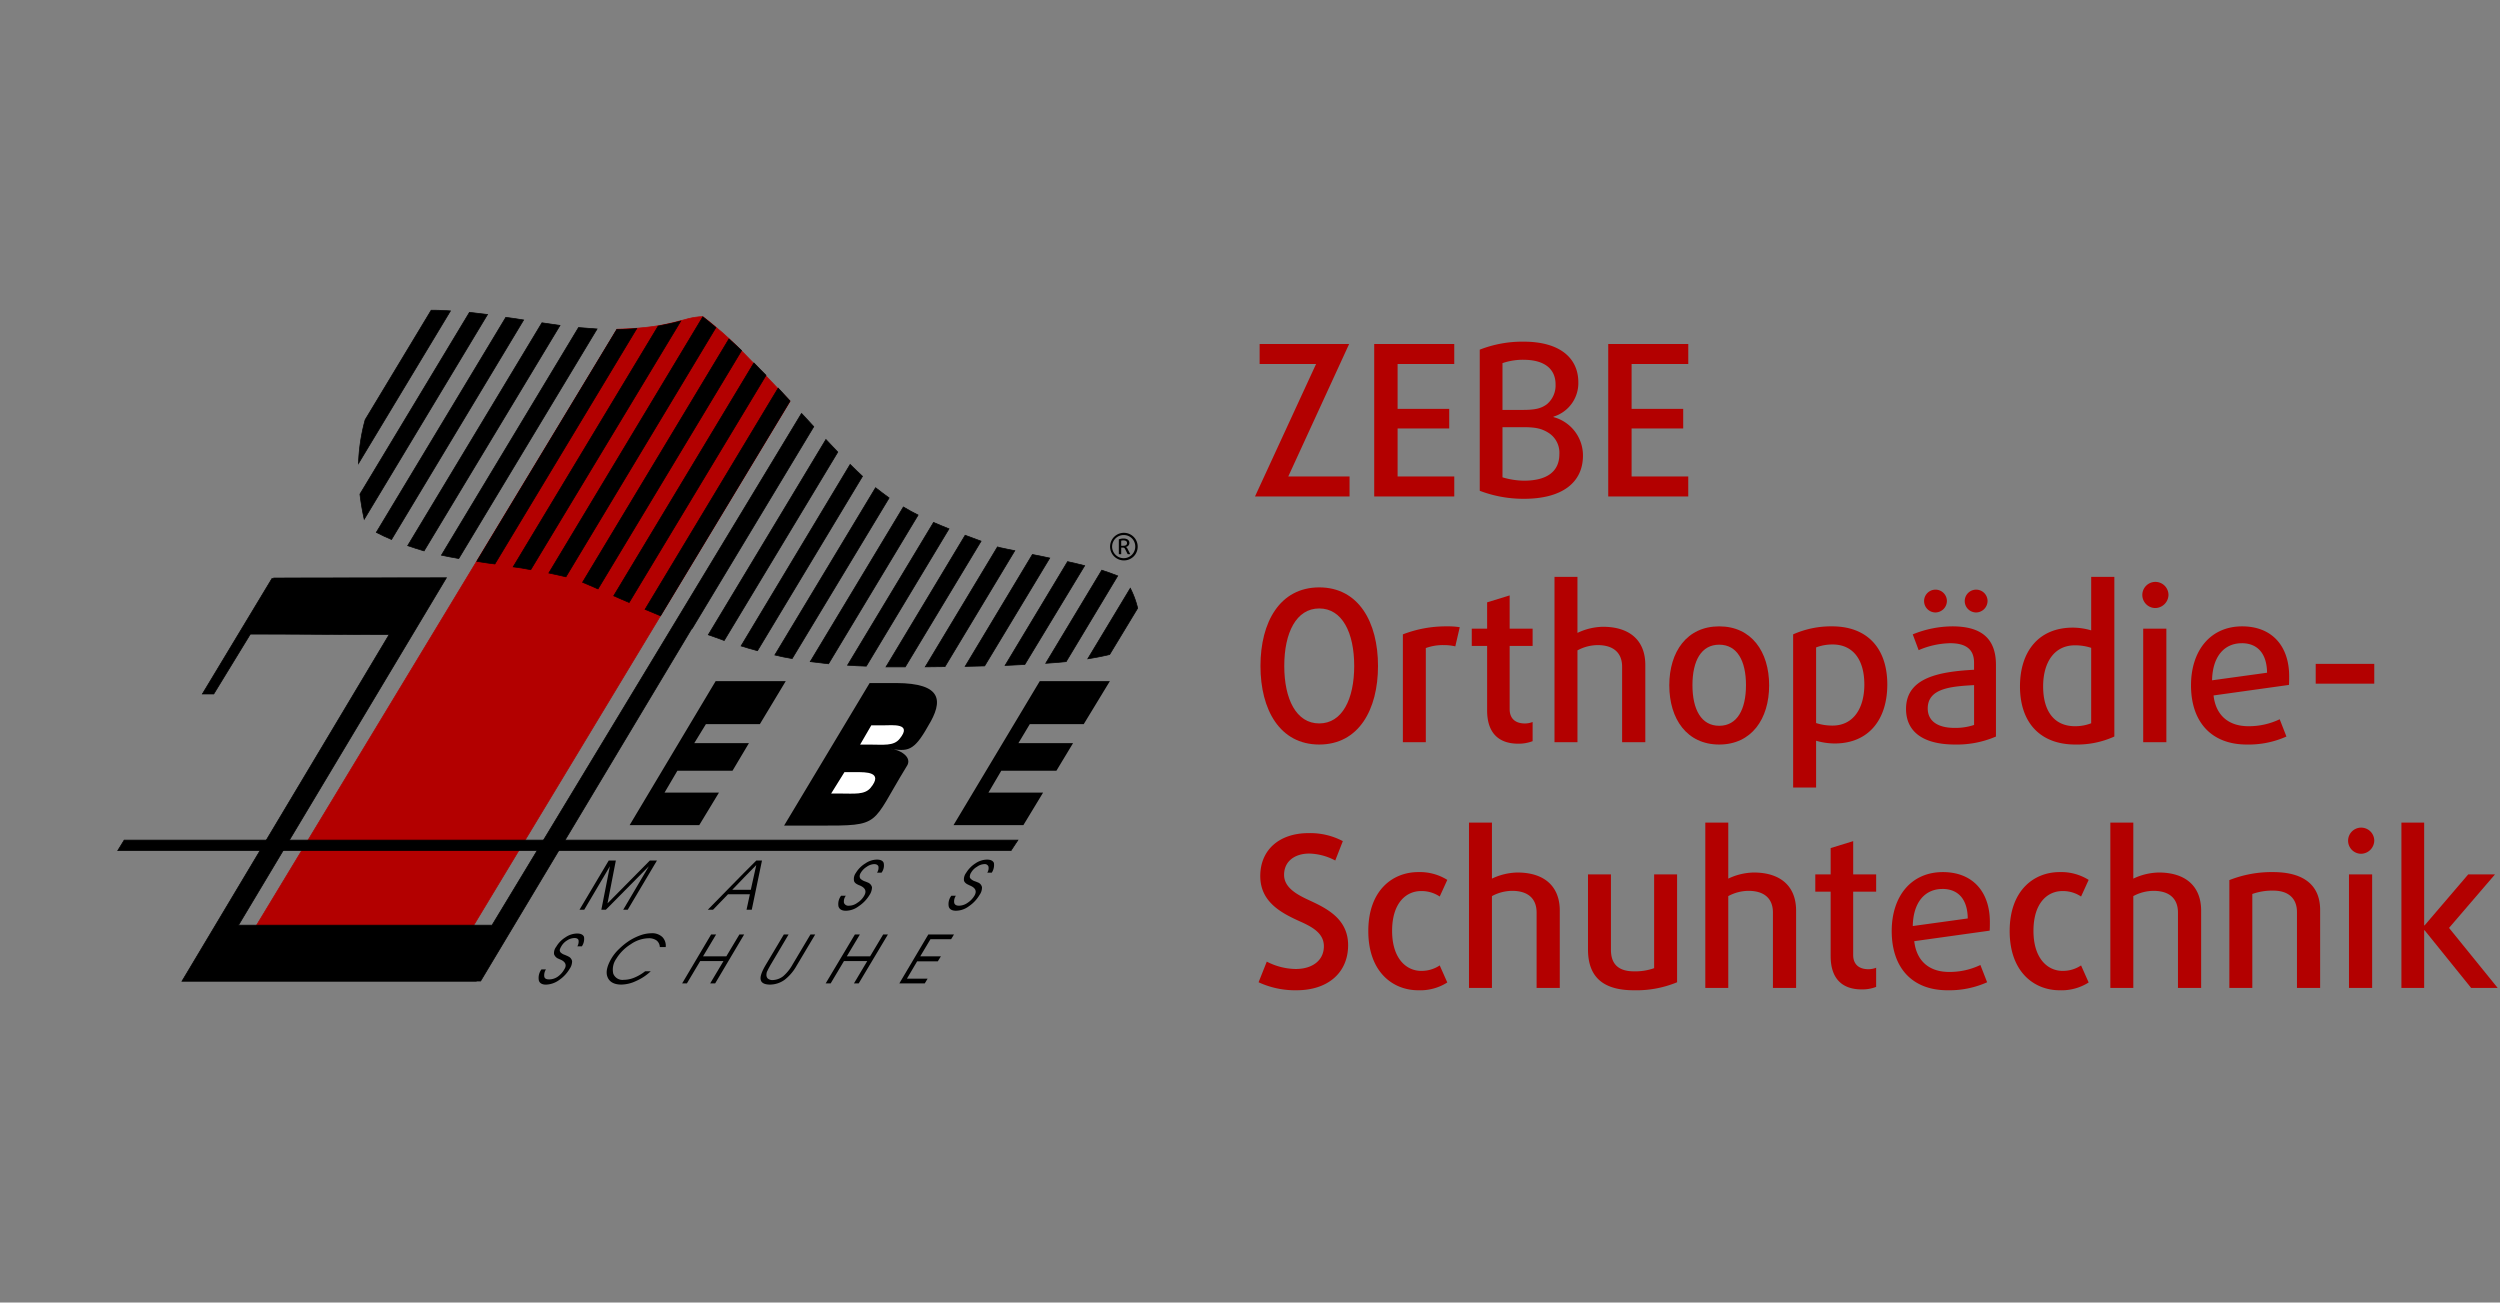 <svg id="Ebene_1" data-name="Ebene 1" xmlns="http://www.w3.org/2000/svg" viewBox="0 0 569.723 296.839">
  <rect x="0" y="0" width="569.723" height="296.839" fill="#808080" stroke="none"/>
  <defs>
    <style>
      .cls-1, .cls-5 {
        fill: #b30000;
      }

      .cls-1 {
        stroke: #b30000;
      }

      .cls-1, .cls-4 {
        stroke-miterlimit: 10;
        stroke-width: 0.162px;
      }

      .cls-1, .cls-2, .cls-3, .cls-4 {
        fill-rule: evenodd;
      }

      .cls-3 {
        fill: #fff;
      }

      .cls-4 {
        stroke: #000;
      }

      .cls-6 {
        fill: none;
      }
    </style>
  </defs>
  <title>Logo_Zebe_Neu_ohne</title>
  <g>
    <path class="cls-1" d="M177.315,202.232c13-.325,14.784-2.762,19.549-2.87,1.679,1.3,2.22,1.733,3.087,2.491,3.682,3.033,6.986,6.5,16.788,16.788l-72.3,119.788h-49.5Z" transform="translate(-36.701 -127.209)"/>
    <path class="cls-2" d="M234.88,282.866h6.065c10.506.054,10.777,4.062,7.257,9.8-3.3,5.9-4.657,5.74-8.665,5.2,2,.054,5.361,1.841,3.737,4.062-8.231,13.43-5.524,13.43-19.929,13.43h-7.961Z" transform="translate(-36.701 -127.209)"/>
    <path class="cls-3" d="M235.259,292.506l-2.545,4.386h2.112c3.2,0,5.524.379,6.878-1.3,3.033-3.682-1.679-3.087-3.682-3.087Z" transform="translate(-36.701 -127.209)"/>
    <path class="cls-3" d="M229.14,303.174l-3.033,4.874h2.112c3.141,0,5.524.325,6.878-1.3,3.033-3.682-1.191-3.574-3.2-3.574Z" transform="translate(-36.701 -127.209)"/>
    <polygon class="cls-4" points="28.299 191.453 231.971 191.453 230.4 193.835 26.837 193.835 28.299 191.453"/>
    <polygon class="cls-2" points="132.057 207.32 138.718 196.11 140.343 196.11 138.447 205.857 148.087 196.11 149.711 196.11 143.05 207.32 142.022 207.32 147.87 197.41 138.068 207.32 137.039 207.32 138.989 197.41 133.14 207.32 132.057 207.32"/>
    <path class="cls-2" d="M206.287,326.081l2.762-2.762h1.3l-2.329,11.21h-1.191l.758-3.52h-1.3V329.98H207.8l1.246-5.632-2.762,2.816Zm-7.094,8.448H198l8.286-8.448v1.083l-2.708,2.816h2.708v1.029H202.6Z" transform="translate(-36.701 -127.209)"/>
    <path class="cls-2" d="M228.382,331.334h1.083a2.1,2.1,0,0,0-.433,1.625,1.072,1.072,0,0,0,1.137.65,3.208,3.208,0,0,0,1.9-.65,4.528,4.528,0,0,0,1.57-1.625c.6-1.029.271-1.787-.975-2.329-.108-.054-.217-.054-.271-.108-.65-.271-1.029-.6-1.083-1.029a2.341,2.341,0,0,1,.433-1.733,6.377,6.377,0,0,1,2.166-2.166,4.682,4.682,0,0,1,2.654-.866c.812,0,1.354.271,1.516.758a2.691,2.691,0,0,1-.487,2.22h-1.029a1.973,1.973,0,0,0,.325-1.408c-.108-.325-.433-.542-.975-.542a3.166,3.166,0,0,0-1.679.6,4.046,4.046,0,0,0-1.354,1.354,1.613,1.613,0,0,0-.271.758,1.092,1.092,0,0,0,.162.6,2.751,2.751,0,0,0,.975.6c.325.108.542.217.7.271a1.576,1.576,0,0,1,.975,1.083,3.283,3.283,0,0,1-.542,1.733,8.184,8.184,0,0,1-2.491,2.6,4.934,4.934,0,0,1-2.924,1.029c-.921,0-1.462-.325-1.679-.975A3.091,3.091,0,0,1,228.382,331.334Z" transform="translate(-36.701 -127.209)"/>
    <path class="cls-2" d="M253.509,331.334h1.029a2.264,2.264,0,0,0-.379,1.625c.108.433.487.65,1.083.65a3.494,3.494,0,0,0,1.95-.65,5.024,5.024,0,0,0,1.57-1.625c.6-1.029.271-1.787-1.029-2.329-.108-.054-.162-.054-.217-.108-.65-.271-1.029-.6-1.137-1.029a2.43,2.43,0,0,1,.487-1.733,6.726,6.726,0,0,1,2.112-2.166,4.812,4.812,0,0,1,2.654-.866c.866,0,1.354.271,1.57.758a3.178,3.178,0,0,1-.487,2.22h-1.029a1.874,1.874,0,0,0,.271-1.408.885.885,0,0,0-.921-.542,3.02,3.02,0,0,0-1.679.6A3.609,3.609,0,0,0,258,326.081a1.613,1.613,0,0,0-.271.758.611.611,0,0,0,.162.6,2.294,2.294,0,0,0,.975.6c.325.108.542.217.7.271a1.49,1.49,0,0,1,.921,1.083,2.855,2.855,0,0,1-.542,1.733,8.031,8.031,0,0,1-2.437,2.6,4.965,4.965,0,0,1-2.978,1.029c-.866,0-1.462-.325-1.625-.975A3.091,3.091,0,0,1,253.509,331.334Z" transform="translate(-36.701 -127.209)"/>
    <path class="cls-2" d="M160.094,348.122h1.029a2.394,2.394,0,0,0-.379,1.679c.108.433.487.6,1.083.6a3.414,3.414,0,0,0,1.95-.6,5.047,5.047,0,0,0,1.516-1.679c.65-.975.271-1.787-.975-2.274-.108-.054-.162-.054-.217-.108a1.739,1.739,0,0,1-1.137-1.083,2.308,2.308,0,0,1,.487-1.679,6.216,6.216,0,0,1,2.112-2.166,4.812,4.812,0,0,1,2.654-.866c.866,0,1.354.271,1.57.758a3,3,0,0,1-.487,2.166h-1.029a2.131,2.131,0,0,0,.271-1.408c-.108-.325-.433-.487-.921-.487a3.243,3.243,0,0,0-1.679.542,3.747,3.747,0,0,0-1.354,1.408,2.894,2.894,0,0,0-.325.758.915.915,0,0,0,.162.542,2.413,2.413,0,0,0,1.029.6c.325.162.542.217.7.325a1.49,1.49,0,0,1,.921,1.083,2.952,2.952,0,0,1-.542,1.733,8.031,8.031,0,0,1-2.437,2.6,5.349,5.349,0,0,1-2.978,1.029c-.866,0-1.462-.325-1.625-.975A3.209,3.209,0,0,1,160.094,348.122Z" transform="translate(-36.701 -127.209)"/>
    <path class="cls-2" d="M187.063,343.031a1.969,1.969,0,0,0-.758-1.516,2.984,2.984,0,0,0-1.841-.487,7.381,7.381,0,0,0-4.007,1.354,10.117,10.117,0,0,0-3.3,3.3,4.266,4.266,0,0,0-.7,3.412,2.249,2.249,0,0,0,2.383,1.408,6.462,6.462,0,0,0,2.383-.487,9.959,9.959,0,0,0,2.491-1.462H185a11.658,11.658,0,0,1-3.358,2.22,8.015,8.015,0,0,1-3.358.812c-1.625,0-2.708-.6-3.141-1.733-.433-1.083-.108-2.491.866-4.17a9.758,9.758,0,0,1,1.787-2.22,14.8,14.8,0,0,1,2.437-1.95,13.034,13.034,0,0,1,2.491-1.191,7.656,7.656,0,0,1,2.383-.433,3.378,3.378,0,0,1,2.545.866,2.848,2.848,0,0,1,.758,2.274Z" transform="translate(-36.701 -127.209)"/>
    <polygon class="cls-2" points="156.535 224.107 155.452 224.107 162.058 212.952 163.196 212.952 160.217 217.934 165.524 217.934 168.503 212.952 169.586 212.952 162.979 224.107 161.842 224.107 164.874 219.017 159.567 219.017 156.535 224.107"/>
    <path class="cls-2" d="M215.331,340.161h1.083l-4.17,7.04c-.325.6-.542.975-.65,1.246a1.481,1.481,0,0,0-.217.758,1.174,1.174,0,0,0,.271.975,1.631,1.631,0,0,0,1.083.379,4.18,4.18,0,0,0,2.437-.866,9.832,9.832,0,0,0,2.166-2.708l4.062-6.823h1.083l-4.224,7.094a10.594,10.594,0,0,1-2.762,3.249,5.732,5.732,0,0,1-3.3,1.083c-1.246,0-1.95-.379-2.112-1.029-.217-.7.162-1.787,1.029-3.3Z" transform="translate(-36.701 -127.209)"/>
    <polygon class="cls-2" points="189.298 224.107 188.16 224.107 194.821 212.952 195.959 212.952 192.98 217.934 198.287 217.934 201.266 212.952 202.349 212.952 195.688 224.107 194.605 224.107 197.637 219.017 192.33 219.017 189.298 224.107"/>
    <polygon class="cls-2" points="209.714 217.934 214.425 217.934 213.721 219.071 209.01 219.071 206.681 223.024 211.392 223.024 210.743 224.107 204.948 224.107 211.555 212.952 217.403 212.952 216.754 214.035 212.042 214.035 209.714 217.934"/>
    <polygon class="cls-2" points="158.213 169.358 170.669 169.358 166.932 175.64 154.369 175.64 151.444 180.622 163.845 180.622 159.351 188.041 143.484 188.041 163.087 155.224 179.063 155.224 173.16 165.026 160.867 165.026 158.213 169.358"/>
    <polygon class="cls-2" points="232.079 169.358 244.534 169.358 240.744 175.64 228.18 175.64 225.256 180.622 237.711 180.622 233.216 188.041 217.295 188.041 236.953 155.224 252.928 155.224 246.971 165.026 234.678 165.026 232.079 169.358"/>
    <path class="cls-4" d="M294.287,261.259a20.507,20.507,0,0,1,1.679,4.549l-6.39,10.56c-1.57.379-3.2.7-4.982.975Z" transform="translate(-36.701 -127.209)"/>
    <path class="cls-4" d="M287.788,257.143c1.246.433,2.437.812,3.628,1.3l-11.751,19.549c-1.516.162-3.087.271-4.657.379Z" transform="translate(-36.701 -127.209)"/>
    <path class="cls-4" d="M279.99,255.194c1.408.325,2.708.6,3.9.921l-13.647,22.528c-1.462.054-2.978.162-4.495.217Z" transform="translate(-36.701 -127.209)"/>
    <path class="cls-4" d="M271.975,253.569c1.408.271,2.762.542,3.953.812l-14.838,24.586c-1.516.054-3.033.054-4.441.108Z" transform="translate(-36.701 -127.209)"/>
    <path class="cls-4" d="M264.015,251.836c.217.054.325.108.542.162,1.191.271,2.329.487,3.412.7L252.047,279.13c-1.57,0-3.033.054-4.495.054Z" transform="translate(-36.701 -127.209)"/>
    <path class="cls-4" d="M256.65,249.183c1.191.433,2.383.866,3.628,1.354L243,279.184h-4.386Z" transform="translate(-36.701 -127.209)"/>
    <path class="cls-4" d="M249.447,246.259c1.137.487,2.274.975,3.52,1.462l-18.845,31.3c-1.462-.054-2.924-.108-4.278-.217Z" transform="translate(-36.701 -127.209)"/>
    <path class="cls-4" d="M242.57,242.739c1.083.65,2.166,1.246,3.358,1.841l-20.416,33.9c-1.408-.162-2.816-.325-4.17-.487Z" transform="translate(-36.701 -127.209)"/>
    <path class="cls-4" d="M236.234,238.352c1.029.812,2.058,1.57,3.087,2.329l-22.095,36.608c-1.354-.217-2.654-.487-3.953-.812Z" transform="translate(-36.701 -127.209)"/>
    <path class="cls-4" d="M230.44,233.045c.975.975,1.95,1.9,2.816,2.708L209.32,275.5c-1.246-.325-2.491-.7-3.737-1.083Z" transform="translate(-36.701 -127.209)"/>
    <path class="cls-4" d="M224.916,227.359c.975,1.029,1.841,1.95,2.708,2.87l-25.885,42.944c-1.137-.433-2.383-.866-3.628-1.3Z" transform="translate(-36.701 -127.209)"/>
    <path class="cls-4" d="M214.031,215.662c.921,1.029,1.841,1.95,2.708,2.924l-29.514,48.955c-1.137-.487-2.329-.975-3.52-1.462Z" transform="translate(-36.701 -127.209)"/>
    <path class="cls-4" d="M208.507,209.921c.921.975,1.841,1.9,2.762,2.816l-31.192,51.771c-1.137-.487-2.329-.975-3.52-1.516Z" transform="translate(-36.701 -127.209)"/>
    <path class="cls-4" d="M202.821,204.452c.975.866,1.95,1.787,2.87,2.654l-32.709,54.316c-1.137-.487-2.329-1.029-3.52-1.516Z" transform="translate(-36.701 -127.209)"/>
    <path class="cls-4" d="M118.4,232.828a42.441,42.441,0,0,1,1.516-9.964L134.967,197.9q2.193,0,4.386.162Z" transform="translate(-36.701 -127.209)"/>
    <path class="cls-4" d="M119.7,245.555a57.841,57.841,0,0,1-.975-5.74l24.965-41.428c1.354.162,2.762.325,4.116.487Z" transform="translate(-36.701 -127.209)"/>
    <path class="cls-4" d="M125.923,250.158c-1.137-.487-2.329-1.029-3.466-1.625l29.514-49.009c1.354.162,2.708.379,4.062.6Z" transform="translate(-36.701 -127.209)"/>
    <path class="cls-4" d="M133.342,252.757c-1.246-.379-2.491-.758-3.737-1.191l30.6-50.8c1.354.217,2.708.379,4.116.6Z" transform="translate(-36.701 -127.209)"/>
    <path class="cls-4" d="M141.249,254.49c-1.354-.217-2.654-.487-3.953-.758l31.247-51.879,4.224.325Z" transform="translate(-36.701 -127.209)"/>
    <path class="cls-4" d="M149.48,255.735c-1.408-.162-2.762-.379-4.116-.6l31.9-52.854a42.631,42.631,0,0,0,4.549-.217Z" transform="translate(-36.701 -127.209)"/>
    <path class="cls-4" d="M157.657,257.035c-1.354-.271-2.708-.487-4.007-.65l33.034-54.858c1.733-.325,3.412-.7,5.145-1.137Z" transform="translate(-36.701 -127.209)"/>
    <path class="cls-4" d="M196.864,199.416c1.029.812,2,1.625,2.978,2.437L165.672,258.66c-1.354-.325-2.654-.6-3.9-.866Z" transform="translate(-36.701 -127.209)"/>
    <path class="cls-4" d="M82.817,285.357l15.867-26.319h.325l.054-.108,39.37-.054L91.048,338.049H148.83l70.508-116.593c.054,0,.054.054.108.108v-.054c.975,1.029,1.841,2,2.708,2.924l-27.727,46.031a.053.053,0,0,1-.054-.054l-48.143,80.364h-.975v.054H78.16l47.222-79.01c-15.217,0-17.275-.108-31.626-.108l-8.34,13.647Z" transform="translate(-36.701 -127.209)"/>
  </g>
  <g>
    <path class="cls-5" d="M322.7,240.352l13.921-30.195H323.756V205.6h20.4l-13.874,30.194h13.969v4.561Z" transform="translate(-36.701 -127.209)"/>
    <path class="cls-5" d="M349.868,240.352V205.6h18.242v4.56H355.2v10.225h11.761v4.464H355.2v10.945h12.913v4.561Z" transform="translate(-36.701 -127.209)"/>
    <path class="cls-5" d="M384,240.88a28.039,28.039,0,0,1-10.081-1.824V206.893a26.682,26.682,0,0,1,9.985-1.824c8.353,0,12.481,3.792,12.481,9.265a7.985,7.985,0,0,1-5.665,7.825v.1a9.049,9.049,0,0,1,6.721,8.785C397.438,237.184,392.685,240.88,384,240.88Zm-.1-31.683a14.316,14.316,0,0,0-4.8.768v10.657h4.656c2.833,0,4.176-.336,5.473-1.3a5.565,5.565,0,0,0,1.968-4.512C391.2,211.357,388.749,209.2,383.9,209.2Zm5.473,16.514c-1.392-.816-2.688-1.152-5.473-1.152h-4.8v11.425a17.465,17.465,0,0,0,4.9.768c5.28,0,8.064-2.112,8.064-6.049A5.371,5.371,0,0,0,389.373,225.711Z" transform="translate(-36.701 -127.209)"/>
    <path class="cls-5" d="M403.2,240.352V205.6h18.242v4.56H408.524v10.225h11.761v4.464H408.524v10.945h12.913v4.561Z" transform="translate(-36.701 -127.209)"/>
    <path class="cls-5" d="M337.341,296.88c-8.977,0-13.393-7.92-13.393-17.905s4.417-17.906,13.393-17.906,13.393,7.921,13.393,17.906S346.318,296.88,337.341,296.88Zm0-31.01c-5.232,0-7.969,5.521-7.969,13.1s2.736,13.1,7.969,13.1,7.969-5.521,7.969-13.1S342.574,265.87,337.341,265.87Z" transform="translate(-36.701 -127.209)"/>
    <path class="cls-5" d="M368.349,274.51a11.127,11.127,0,0,0-2.64-.288,11.349,11.349,0,0,0-4.081.672v21.458H356.4V271.774a27.143,27.143,0,0,1,10.033-1.824,16.875,16.875,0,0,1,2.928.192Z" transform="translate(-36.701 -127.209)"/>
    <path class="cls-5" d="M382.7,296.688c-4.561,0-7.1-2.544-7.1-7.584V274.414h-3.5v-3.936h3.5v-6l5.136-1.584v7.585h5.232v3.936h-5.232v14.4c0,2.352,1.536,3.264,3.456,3.264a4.88,4.88,0,0,0,1.776-.336v4.368A8.839,8.839,0,0,1,382.7,296.688Z" transform="translate(-36.701 -127.209)"/>
    <path class="cls-5" d="M406.364,296.352V279.167c0-3.312-2.112-4.944-5.568-4.944a9.813,9.813,0,0,0-4.608,1.2v20.93h-5.232V258.669h5.232v12.769A13.99,13.99,0,0,1,402,270.046c6.048,0,9.649,3.072,9.649,8.688v17.618Z" transform="translate(-36.701 -127.209)"/>
    <path class="cls-5" d="M428.492,296.88c-7.345,0-11.377-5.808-11.377-13.489s4.032-13.441,11.377-13.441,11.377,5.761,11.377,13.441S435.836,296.88,428.492,296.88Zm0-22.754c-4.081,0-6.1,3.648-6.1,9.217s2.017,9.265,6.1,9.265,6.1-3.7,6.1-9.265S432.572,274.126,428.492,274.126Z" transform="translate(-36.701 -127.209)"/>
    <path class="cls-5" d="M454.795,296.64a15.446,15.446,0,0,1-4.225-.624v10.657h-5.232v-34.9a21.2,21.2,0,0,1,8.881-1.824c8.064,0,12.578,5.041,12.578,13.249C466.8,291.12,462.619,296.64,454.795,296.64Zm-.48-22.562a10.457,10.457,0,0,0-3.744.672v17.234a12.016,12.016,0,0,0,3.744.576c4.753,0,7.25-3.936,7.25-9.361C461.564,277.583,459.02,274.078,454.314,274.078Z" transform="translate(-36.701 -127.209)"/>
    <path class="cls-5" d="M482.251,296.88c-7.44,0-11.185-3.024-11.185-8.112,0-7.2,7.68-8.5,15.5-8.929v-1.632c0-3.264-2.16-4.417-5.473-4.417a18.906,18.906,0,0,0-7.152,1.584l-1.345-3.6a24.156,24.156,0,0,1,9.025-1.824c6.192,0,9.937,2.4,9.937,8.785v16.322A22.484,22.484,0,0,1,482.251,296.88Zm-4.608-30.1a2.6,2.6,0,1,1,2.736-2.592A2.646,2.646,0,0,1,477.643,266.782Zm8.929,16.561c-5.28.288-10.562.72-10.562,5.329,0,2.736,2.113,4.417,6.1,4.417a13.221,13.221,0,0,0,4.464-.672Zm.336-16.561a2.6,2.6,0,1,1,2.736-2.592A2.646,2.646,0,0,1,486.907,266.782Z" transform="translate(-36.701 -127.209)"/>
    <path class="cls-5" d="M509.658,296.88c-8.064,0-12.625-5.04-12.625-13.249,0-7.92,4.225-13.393,12.049-13.393a15.055,15.055,0,0,1,4.177.624V258.669h5.28v36.387A20.51,20.51,0,0,1,509.658,296.88Zm3.6-22.034a11.656,11.656,0,0,0-3.7-.576c-4.752,0-7.248,3.937-7.248,9.361,0,5.665,2.544,9.073,7.248,9.073a9.95,9.95,0,0,0,3.7-.672Z" transform="translate(-36.701 -127.209)"/>
    <path class="cls-5" d="M527.754,265.773a2.98,2.98,0,1,1,3.119-2.976A3.056,3.056,0,0,1,527.754,265.773Zm-2.641,30.579V270.478h5.28v25.874Z" transform="translate(-36.701 -127.209)"/>
    <path class="cls-5" d="M558.331,283.295l-17.186,2.4c.528,4.656,3.552,7.008,7.921,7.008a16.213,16.213,0,0,0,7.152-1.584l1.536,3.937a21.123,21.123,0,0,1-9.024,1.824c-8.161,0-12.721-5.232-12.721-13.489,0-7.921,4.416-13.441,11.664-13.441,6.721,0,10.705,4.417,10.705,11.377C558.379,281.951,558.379,282.623,558.331,283.295Zm-10.753-9.5c-4.032,0-6.672,3.072-6.769,8.449l12.529-1.728C553.291,276,551.034,273.79,547.578,273.79Z" transform="translate(-36.701 -127.209)"/>
    <path class="cls-5" d="M564.425,283.007v-4.512H577.77v4.512Z" transform="translate(-36.701 -127.209)"/>
    <path class="cls-5" d="M332.157,352.88a19.93,19.93,0,0,1-8.641-1.823l1.872-4.705a14.741,14.741,0,0,0,6.577,1.68c3.84,0,6.433-1.968,6.433-5.184,0-2.977-2.64-4.417-5.568-5.713-4.128-1.872-8.929-4.369-8.929-10.273,0-6,4.368-9.793,10.993-9.793a15.919,15.919,0,0,1,7.825,1.824l-1.728,4.417a13.27,13.27,0,0,0-5.9-1.584c-3.408,0-5.76,1.823-5.76,4.849,0,2.928,2.928,4.512,5.856,5.855,3.937,1.824,8.737,4.225,8.737,10.178C343.918,348.848,339.357,352.88,332.157,352.88Z" transform="translate(-36.701 -127.209)"/>
    <path class="cls-5" d="M359.9,352.88c-5.761,0-11.377-4.128-11.377-13.489s5.616-13.441,11.377-13.441a11.8,11.8,0,0,1,6.625,1.777l-1.728,3.791a7.452,7.452,0,0,0-4.225-1.248c-3.456,0-6.625,2.736-6.625,9.073s3.264,9.121,6.625,9.121a7.445,7.445,0,0,0,4.225-1.248l1.728,3.888A11.542,11.542,0,0,1,359.9,352.88Z" transform="translate(-36.701 -127.209)"/>
    <path class="cls-5" d="M386.876,352.352V335.166c0-3.312-2.112-4.943-5.568-4.943a9.818,9.818,0,0,0-4.608,1.2v20.93h-5.232V314.669H376.7v12.769a14,14,0,0,1,5.809-1.392c6.048,0,9.649,3.072,9.649,8.688v17.617Z" transform="translate(-36.701 -127.209)"/>
    <path class="cls-5" d="M409.052,352.88c-6.816,0-10.465-2.832-10.465-9.312V326.479h5.232v17.185c0,3.313,1.776,4.9,5.232,4.9a12.74,12.74,0,0,0,4.608-.72V326.479h5.232v24.578A24.3,24.3,0,0,1,409.052,352.88Z" transform="translate(-36.701 -127.209)"/>
    <path class="cls-5" d="M440.732,352.352V335.166c0-3.312-2.112-4.943-5.568-4.943a9.822,9.822,0,0,0-4.609,1.2v20.93h-5.232V314.669h5.232v12.769a14,14,0,0,1,5.809-1.392c6.049,0,9.649,3.072,9.649,8.688v17.617Z" transform="translate(-36.701 -127.209)"/>
    <path class="cls-5" d="M460.987,352.688c-4.561,0-7.1-2.543-7.1-7.584V330.414h-3.5v-3.936h3.5v-6l5.137-1.584v7.586h5.232v3.936H459.02v14.4c0,2.353,1.535,3.265,3.455,3.265a4.9,4.9,0,0,0,1.777-.336v4.367A8.826,8.826,0,0,1,460.987,352.688Z" transform="translate(-36.701 -127.209)"/>
    <path class="cls-5" d="M490.124,339.295l-17.186,2.4c.528,4.656,3.552,7.008,7.921,7.008a16.2,16.2,0,0,0,7.152-1.584l1.536,3.938a21.138,21.138,0,0,1-9.024,1.823c-8.161,0-12.721-5.232-12.721-13.489,0-7.92,4.416-13.441,11.664-13.441,6.721,0,10.705,4.417,10.705,11.377C490.172,337.951,490.172,338.623,490.124,339.295Zm-10.753-9.5c-4.032,0-6.672,3.072-6.769,8.448l12.529-1.728C485.084,332,482.827,329.79,479.371,329.79Z" transform="translate(-36.701 -127.209)"/>
    <path class="cls-5" d="M506.059,352.88c-5.76,0-11.377-4.128-11.377-13.489s5.617-13.441,11.377-13.441a11.806,11.806,0,0,1,6.625,1.777l-1.729,3.791a7.451,7.451,0,0,0-4.225-1.248c-3.455,0-6.624,2.736-6.624,9.073s3.265,9.121,6.624,9.121a7.444,7.444,0,0,0,4.225-1.248l1.729,3.888A11.545,11.545,0,0,1,506.059,352.88Z" transform="translate(-36.701 -127.209)"/>
    <path class="cls-5" d="M533.035,352.352V335.166c0-3.312-2.112-4.943-5.568-4.943a9.818,9.818,0,0,0-4.608,1.2v20.93h-5.232V314.669h5.232v12.769a14,14,0,0,1,5.809-1.392c6.048,0,9.649,3.072,9.649,8.688v17.617Z" transform="translate(-36.701 -127.209)"/>
    <path class="cls-5" d="M560.154,352.352V335.07c0-3.023-1.824-4.9-5.424-4.9a13.574,13.574,0,0,0-4.752.769v21.409h-5.232V327.773a26.232,26.232,0,0,1,9.937-1.824c7.249,0,10.753,3.169,10.753,8.641v17.762Z" transform="translate(-36.701 -127.209)"/>
    <path class="cls-5" d="M574.648,321.773a2.98,2.98,0,1,1,3.121-2.977A3.054,3.054,0,0,1,574.648,321.773Zm-2.64,30.578V326.479h5.28v25.873Z" transform="translate(-36.701 -127.209)"/>
    <path class="cls-5" d="M599.85,352.352,589.241,339.2h-.1v13.152h-5.184V314.669h5.184v23.426h.1l9.937-11.616h6.1L594.81,338.671,605.9,352.352Z" transform="translate(-36.701 -127.209)"/>
  </g>
  <rect class="cls-6" width="21.225" height="13.67"/>
  <path d="M292.8,254.923a3.145,3.145,0,1,1,3.168-3.146A3.123,3.123,0,0,1,292.8,254.923Zm0-5.782a2.636,2.636,0,1,0,2.613,2.636A2.591,2.591,0,0,0,292.8,249.142Zm.883,4.356-.588-1.177a.521.521,0,0,0-.543-.317h-.34V253.5h-.543v-3.372a2.8,2.8,0,0,1,1.041-.2c.871,0,1.369.385,1.369,1.018a.922.922,0,0,1-.792.894v.023a.879.879,0,0,1,.339.362l.656,1.278Zm-.962-3.134a2.1,2.1,0,0,0-.509.057v1.165h.43c.588,0,.894-.181.894-.634C293.533,250.579,293.273,250.364,292.718,250.364Z" transform="translate(-36.701 -127.209)"/>
</svg>
